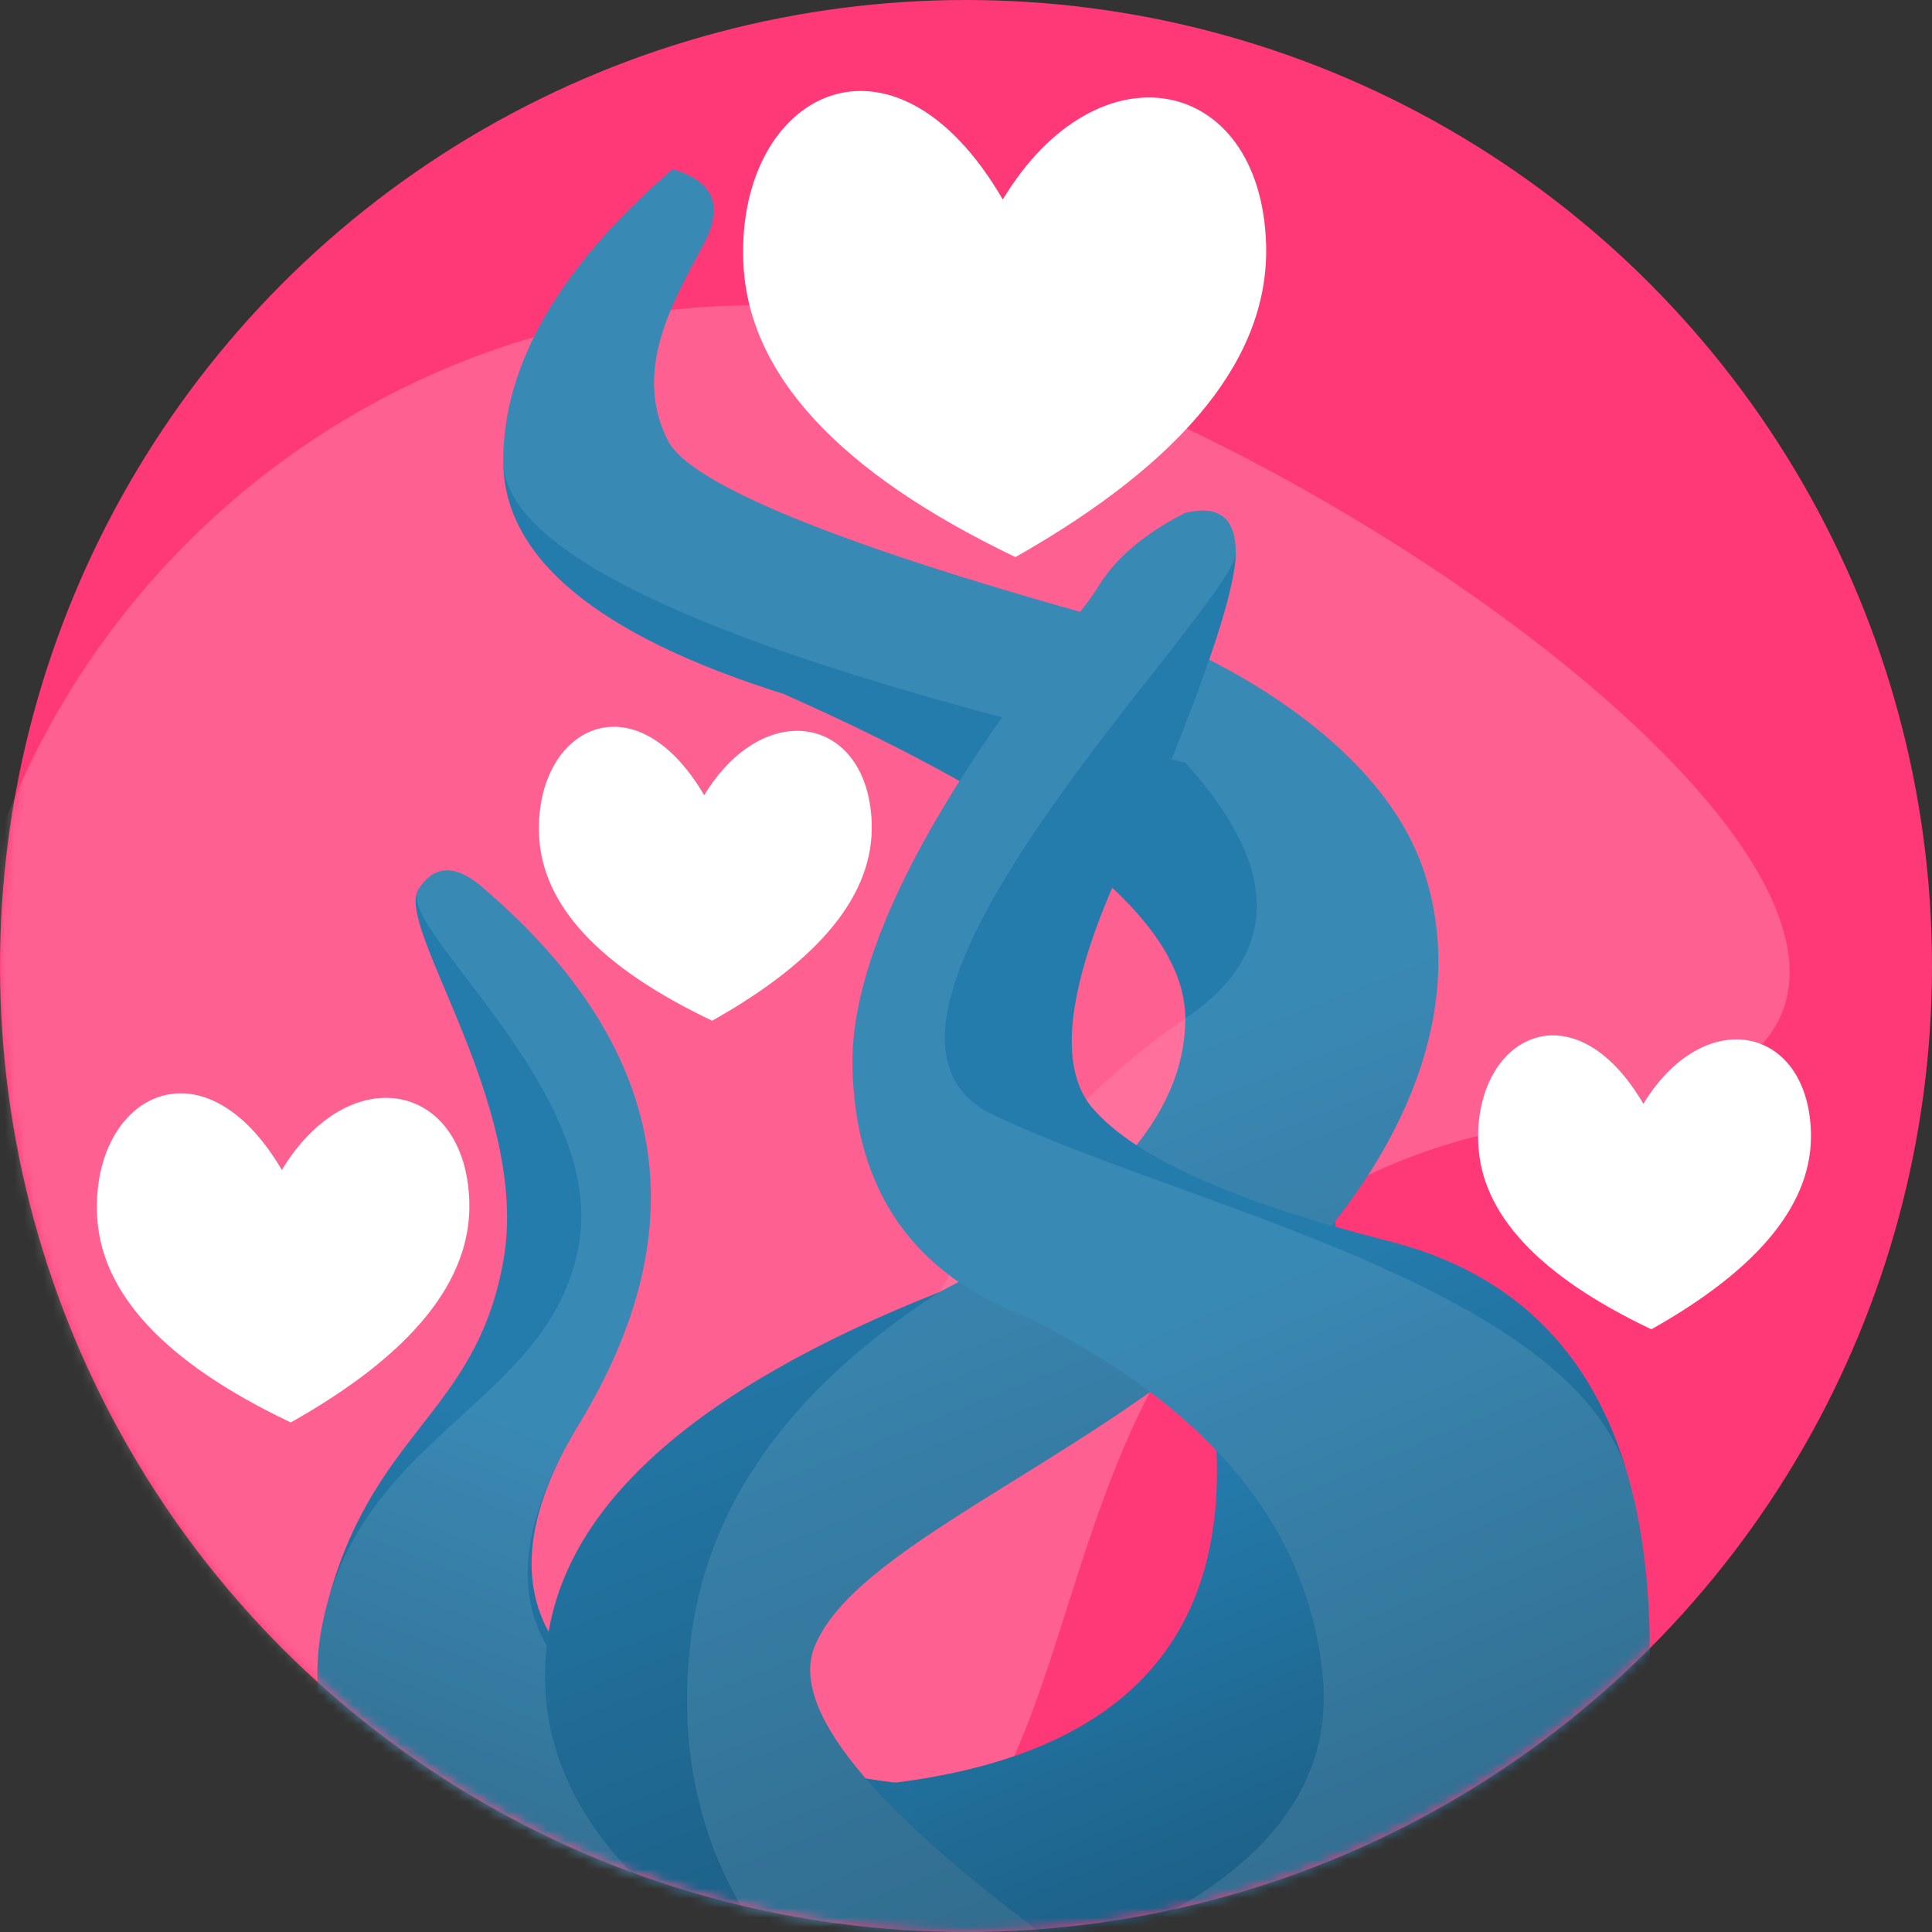 <?xml version="1.0" encoding="UTF-8"?>
<svg width="200px" height="200px" viewBox="0 0 200 200" version="1.1" xmlns="http://www.w3.org/2000/svg" xmlns:xlink="http://www.w3.org/1999/xlink">
    <rect x="0" y="0" width="200" height="200" fill="#333333" stroke="none"/>
    <!-- Generator: Sketch 63.1 (92452) - https://sketch.com -->
    <title>Volunteer</title>
    <desc>Created with Sketch.</desc>
    <defs>
        <circle id="path-1" cx="100" cy="100" r="100"></circle>
        <linearGradient x1="39.316%" y1="3.589%" x2="62.35%" y2="103.499%" id="linearGradient-3">
            <stop stop-color="#247CAD" offset="0%"></stop>
            <stop stop-color="#247CAD" offset="48.428%"></stop>
            <stop stop-color="#1A577A" offset="100%"></stop>
        </linearGradient>
        <linearGradient x1="39.5%" y1="3.589%" x2="62.138%" y2="103.499%" id="linearGradient-4">
            <stop stop-color="#247CAD" offset="0%"></stop>
            <stop stop-color="#247CAD" offset="48.428%"></stop>
            <stop stop-color="#1A577A" offset="100%"></stop>
        </linearGradient>
        <linearGradient x1="40.129%" y1="3.589%" x2="61.411%" y2="103.499%" id="linearGradient-5">
            <stop stop-color="#247CAD" offset="0%"></stop>
            <stop stop-color="#247CAD" offset="48.428%"></stop>
            <stop stop-color="#1A577A" offset="100%"></stop>
        </linearGradient>
        <linearGradient x1="39.158%" y1="3.589%" x2="62.534%" y2="103.499%" id="linearGradient-6">
            <stop stop-color="#247CAD" offset="0%"></stop>
            <stop stop-color="#247CAD" offset="48.428%"></stop>
            <stop stop-color="#1A577A" offset="100%"></stop>
        </linearGradient>
    </defs>
    <g id="Symbols" stroke="none" stroke-width="1" fill="none" fill-rule="evenodd">
        <g id="Community">
            <g id="Volunteer">
                <mask id="mask-2" fill="white">
                    <use xlink:href="#path-1"></use>
                </mask>
                <use id="Background" fill="#FF3877" xlink:href="#path-1"></use>
                <path d="M78.686,200 C125.05,200 93.609,124.496 162.635,115.789 C231.662,107.083 125.05,31.579 78.686,31.579 C32.322,31.579 -5.263,69.281 -5.263,115.789 C-5.263,162.298 32.322,200 78.686,200 Z" id="Oval" fill-opacity="0.2" fill="#FFFFFF" mask="url(#mask-2)"></path>
                <g id="Arm" mask="url(#mask-2)">
                    <g transform="translate(9.474, 7.368)">
                        <path d="M81.637,177.349 C106.796,174.67 118.34,162.232 116.27,140.033 C114.199,117.834 115.623,102.161 120.54,93.014 C127.084,84.808 131.192,82.01 132.863,84.62 C135.37,88.534 126.326,106.98 129.224,123.051 C132.123,139.122 137.906,140.692 142.524,159.401 C147.142,178.11 130.539,186.042 126.011,192.875 C122.992,197.431 108.201,199.732 81.637,199.779 L81.637,177.349 Z" id="Path" fill="url(#linearGradient-3)"></path>
                        <path d="M23.383,177.414 C58.997,173.1 70.541,160.662 58.016,140.097 C45.491,119.533 48.738,101.062 67.758,84.684 C70.654,82.075 72.938,82.075 74.609,84.684 C77.116,88.599 62.939,107.152 65.837,123.222 C68.736,139.293 79.653,140.757 84.271,159.466 C88.889,178.175 72.286,186.107 67.758,192.94 C64.739,197.495 49.948,199.797 23.383,199.844 L23.383,177.414 Z" id="Path" fill="url(#linearGradient-4)" transform="translate(54.229, 141.285) scale(-1, 1) translate(-54.229, -141.285) "></path>
                        <path d="M28.889,177.083 C60.832,172.99 70.541,160.662 58.016,140.097 C45.491,119.533 48.738,101.062 67.758,84.684 C70.654,82.075 72.938,82.075 74.609,84.684 C77.116,88.599 55.118,105.468 58.016,121.539 C60.914,137.61 79.653,140.757 84.271,159.466 C88.889,178.175 72.286,186.107 67.758,192.94 C64.739,197.495 49.948,199.797 23.383,199.844 L28.889,177.083 Z" id="Path" fill-opacity="0.1" fill="#FFFFFF" transform="translate(54.229, 141.285) scale(-1, 1) translate(-54.229, -141.285) "></path>
                        <path d="M103.79,196.724 L74.839,199.698 C54.834,189.647 45.59,177.453 47.108,163.114 C48.626,148.776 62.177,136.535 87.761,126.391 C104.737,117.625 113.225,108.184 113.225,98.069 C113.225,87.954 99.362,76.753 71.636,64.466 C52.292,58.388 42.62,50.343 42.62,40.331 C42.62,30.32 48.459,20.263 60.136,10.161 C64.41,11.359 65.478,13.956 63.341,17.952 C60.136,23.946 55.995,31.021 59.668,38.252 C63.341,45.482 99.717,55.21 106.471,57.134 C113.225,59.058 133.057,68.024 137.952,82.896 C142.847,97.768 135.291,115.044 118.471,129.786 C101.652,144.528 78.911,152.901 74.839,163.114 C72.124,169.923 81.774,181.126 103.79,196.724 Z" id="Path-17" fill="url(#linearGradient-5)"></path>
                        <path d="M103.79,196.724 L74.839,199.698 C64.725,189.647 60.427,177.453 61.946,163.114 C63.464,148.776 72.069,136.535 87.761,126.391 C94.861,114.219 103.349,104.778 113.225,98.069 C123.101,91.36 123.101,82.525 113.225,71.566 C66.155,60.755 42.62,50.343 42.62,40.331 C42.62,30.32 48.459,20.263 60.136,10.161 C64.41,11.359 65.478,13.956 63.341,17.952 C60.136,23.946 55.995,31.021 59.668,38.252 C63.341,45.482 99.717,55.21 106.471,57.134 C113.225,59.058 133.057,68.024 137.952,82.896 C142.847,97.768 135.291,115.044 118.471,129.786 C101.652,144.528 78.911,152.901 74.839,163.114 C72.124,169.923 81.774,181.126 103.79,196.724 Z" id="Path-17" fill-opacity="0.1" fill="#FFFFFF"></path>
                        <path d="M86.52,199.698 C115.279,192.742 128.924,181.562 127.456,166.157 C125.988,150.752 115.752,138.344 96.746,128.932 C85.069,124.514 79.078,115.925 78.773,103.164 C78.315,84.023 101.478,57.918 104.163,53.441 C105.953,50.457 108.974,47.884 113.225,45.722 C116.709,44.88 118.45,46.255 118.45,49.848 C118.45,53.441 115.717,61.844 110.251,75.056 C101.473,91.556 99.278,102.335 103.667,107.392 C108.057,112.45 118.163,116.998 133.985,121.037 C146.977,124.235 155.334,132.369 159.058,145.438 C162.781,158.507 161.893,176.594 156.395,199.698 L86.52,199.698 Z" id="Path-16" fill="url(#linearGradient-6)"></path>
                        <path d="M86.52,199.698 C115.279,192.742 128.924,181.562 127.456,166.157 C125.988,150.752 115.752,138.344 96.746,128.932 C85.069,124.514 79.078,115.925 78.773,103.164 C78.315,84.023 101.478,57.918 104.163,53.441 C105.953,50.457 108.974,47.884 113.225,45.722 C116.709,44.88 118.45,46.255 118.45,49.848 C118.45,55.238 73.712,98.63 93.301,108.022 C112.89,117.413 153.473,125.835 159.058,145.438 C162.781,158.507 161.893,176.594 156.395,199.698 L86.52,199.698 Z" id="Path-16" fill-opacity="0.1" fill="#FFFFFF"></path>
                        <path d="M94.796,50.318 C112.841,40.896 121.861,30.369 121.856,18.736 C121.847,1.287 105.15,-2.654 94.777,13.277 C84.083,-6.68 67.696,1.26 67.704,18.709 C67.71,30.342 76.741,40.879 94.796,50.318 Z" id="Oval" fill="#FFFFFF" transform="translate(94.78, 25.924) rotate(-2) translate(-94.78, -25.924) "></path>
                        <path d="M63.713,98.307 C75.197,92.365 80.937,85.726 80.933,78.39 C80.928,67.385 70.303,64.901 63.702,74.947 C56.896,62.361 46.468,67.368 46.474,78.373 C46.477,85.709 52.224,92.354 63.713,98.307 Z" id="Oval" fill="#FFFFFF" transform="translate(63.703, 82.923) rotate(-2) translate(-63.703, -82.923) "></path>
                        <path d="M20.025,139.895 C32.876,133.242 39.3,125.808 39.296,117.593 C39.289,105.27 27.399,102.487 20.013,113.738 C12.397,99.644 0.727,105.251 0.733,117.574 C0.737,125.789 7.168,133.229 20.025,139.895 Z" id="Oval" fill="#FFFFFF" transform="translate(20.014, 122.669) rotate(-2) translate(-20.014, -122.669) "></path>
                        <path d="M160.939,130.251 C172.423,124.309 178.163,117.67 178.159,110.334 C178.154,99.33 167.529,96.845 160.928,106.892 C154.122,94.306 143.694,99.313 143.7,110.317 C143.703,117.653 149.45,124.298 160.939,130.251 Z" id="Oval" fill="#FFFFFF" transform="translate(160.929, 114.867) rotate(-2) translate(-160.929, -114.867) "></path>
                    </g>
                </g>
            </g>
        </g>
    </g>
</svg>